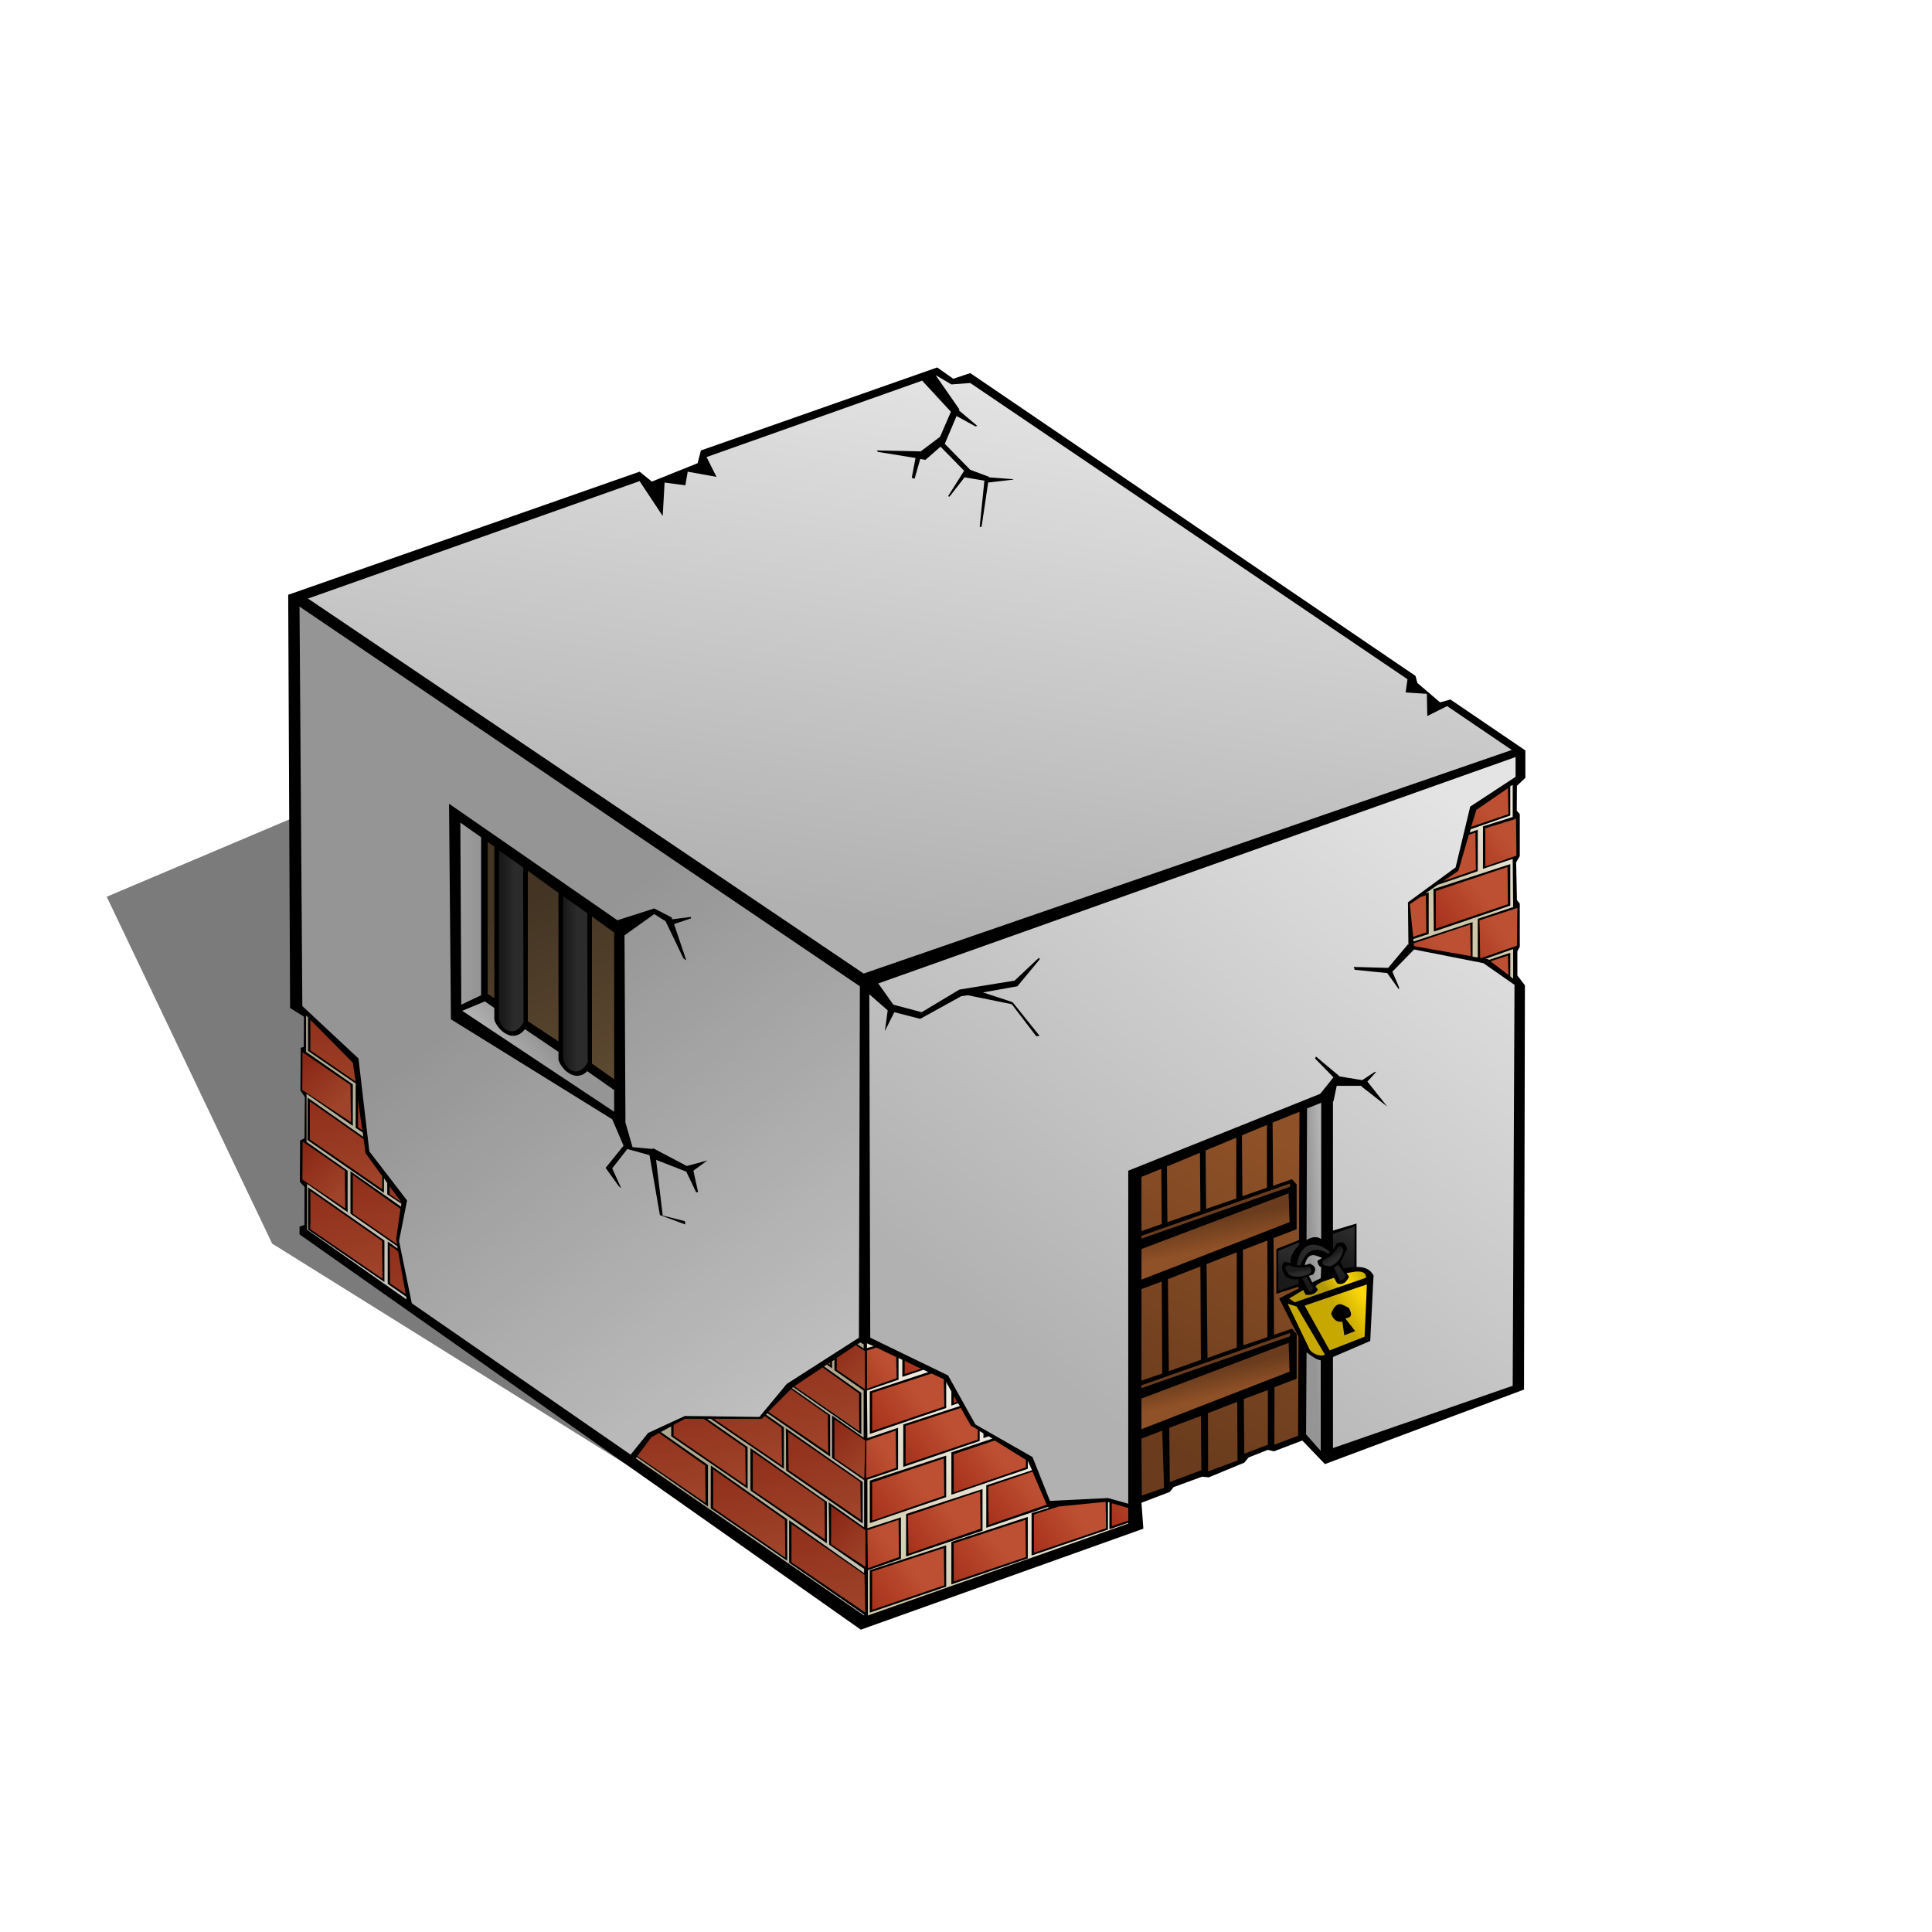 <?xml version="1.0" encoding="UTF-8" standalone="no"?>
<!-- Created with Inkscape (http://www.inkscape.org/) -->
<svg
    xmlns:inkscape="http://www.inkscape.org/namespaces/inkscape"
    xmlns:rdf="http://www.w3.org/1999/02/22-rdf-syntax-ns#"
    xmlns="http://www.w3.org/2000/svg"
    xmlns:sodipodi="http://sodipodi.sourceforge.net/DTD/sodipodi-0.dtd"
    xmlns:cc="http://creativecommons.org/ns#"
    xmlns:xlink="http://www.w3.org/1999/xlink"
    xmlns:dc="http://purl.org/dc/elements/1.1/"
    xmlns:svg="http://www.w3.org/2000/svg"
    xmlns:ns1="http://sozi.baierouge.fr"
    id="svg2"
    sodipodi:docname="jailhouse.svg"
    viewBox="0 0 128 128"
    sodipodi:version="0.32"
    version="1.0"
    inkscape:output_extension="org.inkscape.output.svg.inkscape"
    inkscape:version="0.45+devel"
  >
  <defs
      id="defs4"
    >
    <linearGradient
        id="linearGradient2338"
      >
      <stop
          id="stop2340"
          style="stop-color:#b1b1b1"
          offset="0"
      />
      <stop
          id="stop2342"
          style="stop-color:#e4e4e4"
          offset="1"
      />
    </linearGradient
    >
    <linearGradient
        id="linearGradient2320"
      >
      <stop
          id="stop2322"
          style="stop-color:#6a3c1d"
          offset="0"
      />
      <stop
          id="stop2324"
          style="stop-color:#8f5127"
          offset="1"
      />
    </linearGradient
    >
    <linearGradient
        id="linearGradient3415"
      >
      <stop
          id="stop3417"
          style="stop-color:#1a1a1a"
          offset="0"
      />
      <stop
          id="stop3419"
          style="stop-color:#2b2b2b"
          offset="1"
      />
    </linearGradient
    >
    <linearGradient
        id="linearGradient3819"
        y2="95.381"
        xlink:href="#linearGradient2338"
        gradientUnits="userSpaceOnUse"
        x2="50.25"
        y1="68.344"
        x1="29.484"
        inkscape:collect="always"
    />
    <linearGradient
        id="linearGradient3823"
        y2="55.125"
        xlink:href="#linearGradient2338"
        gradientUnits="userSpaceOnUse"
        x2="99.125"
        y1="91.375"
        x1="69.875"
        inkscape:collect="always"
    />
    <linearGradient
        id="linearGradient3827"
        y2="24.562"
        xlink:href="#linearGradient2338"
        gradientUnits="userSpaceOnUse"
        x2="65.662"
        y1="61.229"
        x1="59.844"
        inkscape:collect="always"
    />
    <linearGradient
        id="linearGradient3049"
      >
      <stop
          id="stop3051"
          style="stop-color:#cfc7a9"
          offset="0"
      />
      <stop
          id="stop3053"
          style="stop-color:#eeebe0"
          offset="1"
      />
    </linearGradient
    >
    <linearGradient
        id="linearGradient4169"
        y2="96.003"
        xlink:href="#linearGradient3049"
        gradientUnits="userSpaceOnUse"
        x2="67.197"
        y1="105.48"
        x1="58.999"
        inkscape:collect="always"
    />
    <linearGradient
        id="linearGradient4173"
        y2="105.33"
        xlink:href="#linearGradient3049"
        gradientUnits="userSpaceOnUse"
        x2="58.049"
        y1="95.539"
        x1="50.094"
        inkscape:collect="always"
    />
    <linearGradient
        id="linearGradient4177"
        y2="83.298"
        xlink:href="#linearGradient3049"
        gradientUnits="userSpaceOnUse"
        x2="28.616"
        y1="70.194"
        x1="20.462"
        inkscape:collect="always"
    />
    <linearGradient
        id="linearGradient4183"
        y2="57.267"
        xlink:href="#linearGradient3049"
        gradientUnits="userSpaceOnUse"
        x2="101.49"
        y1="59.808"
        x1="97.293"
        inkscape:collect="always"
    />
    <linearGradient
        id="linearGradient4187"
        y2="76.875"
        xlink:href="#linearGradient2320"
        gradientUnits="userSpaceOnUse"
        x2="87.312"
        y1="96"
        x1="77.75"
        inkscape:collect="always"
    />
    <linearGradient
        id="linearGradient4191"
        y2="82.562"
        xlink:href="#linearGradient2320"
        gradientUnits="userSpaceOnUse"
        x2="81.25"
        y1="80.75"
        x1="80.875"
        inkscape:collect="always"
    />
    <linearGradient
        id="linearGradient4195"
        y2="92.25"
        xlink:href="#linearGradient2320"
        gradientUnits="userSpaceOnUse"
        x2="81.5"
        y1="90.688"
        x1="81.125"
        inkscape:collect="always"
    />
    <linearGradient
        id="linearGradient4199"
        y2="79.75"
        xlink:href="#linearGradient2338"
        gradientUnits="userSpaceOnUse"
        x2="88.062"
        y1="79.812"
        x1="86.688"
        inkscape:collect="always"
    />
    <linearGradient
        id="linearGradient4203"
        y2="82.703"
        xlink:href="#linearGradient3415"
        gradientUnits="userSpaceOnUse"
        x2="87.656"
        y1="85.203"
        x1="87.477"
        inkscape:collect="always"
    />
    <linearGradient
        id="linearGradient4207"
        y2="84.344"
        xlink:href="#linearGradient3415"
        gradientUnits="userSpaceOnUse"
        x2="86.203"
        y1="84.078"
        x1="86.156"
        inkscape:collect="always"
    />
    <linearGradient
        id="linearGradient4211"
        y2="83.516"
        xlink:href="#linearGradient3415"
        gradientUnits="userSpaceOnUse"
        x2="88.281"
        y1="83.203"
        x1="88.094"
        inkscape:collect="always"
    />
    <linearGradient
        id="linearGradient4215"
        y2="82.891"
        xlink:href="#linearGradient3415"
        gradientUnits="userSpaceOnUse"
        x2="85.156"
        y1="84.5"
        x1="84.844"
        inkscape:collect="always"
    />
    <linearGradient
        id="linearGradient4219"
        y2="81.828"
        xlink:href="#linearGradient3415"
        gradientUnits="userSpaceOnUse"
        x2="89.859"
        y1="83.547"
        x1="88.961"
        inkscape:collect="always"
    />
    <linearGradient
        id="linearGradient3098"
      >
      <stop
          id="stop3100"
          style="stop-color:#9e2612"
          offset="0"
      />
      <stop
          id="stop3102"
          style="stop-color:#bd5032"
          offset="1"
      />
    </linearGradient
    >
    <linearGradient
        id="linearGradient2404"
      >
      <stop
          id="stop2406"
          style="stop-color:#b49900"
          offset="0"
      />
      <stop
          id="stop2412"
          style="stop-color:#ffda0a"
          offset=".5"
      />
      <stop
          id="stop2408"
          style="stop-color:#c6a800"
          offset="1"
      />
    </linearGradient
    >
    <linearGradient
        id="linearGradient4561"
        y2="83.811"
        xlink:href="#linearGradient2404"
        gradientUnits="userSpaceOnUse"
        x2="90.154"
        y1="85.411"
        x1="87.852"
        inkscape:collect="always"
    />
    <linearGradient
        id="linearGradient4565"
        y2="87.375"
        xlink:href="#linearGradient2404"
        gradientUnits="userSpaceOnUse"
        x2="88.973"
        y1="85.164"
        x1="92.404"
        inkscape:collect="always"
    />
    <linearGradient
        id="linearGradient4569"
        y2="60.59"
        xlink:href="#linearGradient2338"
        gradientUnits="userSpaceOnUse"
        x2="25.473"
        y1="60.59"
        x1="31.577"
        inkscape:collect="always"
    />
    <linearGradient
        id="linearGradient4573"
        y2="71.559"
        xlink:href="#linearGradient2338"
        gradientUnits="userSpaceOnUse"
        x2="33.207"
        y1="69.083"
        x1="36.015"
        inkscape:collect="always"
    />
    <linearGradient
        id="linearGradient4577"
        y2="62.271"
        xlink:href="#linearGradient3415"
        gradientUnits="userSpaceOnUse"
        x2="34.079"
        y1="62.271"
        x1="33.276"
        inkscape:collect="always"
    />
    <linearGradient
        id="linearGradient4581"
        y2="62.271"
        xlink:href="#linearGradient3415"
        gradientUnits="userSpaceOnUse"
        x2="34.079"
        gradientTransform="translate(4.164 2.703)"
        y1="62.271"
        x1="33.276"
        inkscape:collect="always"
    />
    <linearGradient
        id="linearGradient4838"
        y2="72.589"
        gradientUnits="userSpaceOnUse"
        x2="41.269"
        y1="59.177"
        x1="35.339"
        inkscape:collect="always"
      >
      <stop
          id="stop4694"
          style="stop-color:#4f3e2a"
          offset="0"
      />
      <stop
          id="stop4696"
          style="stop-color:#72593c"
          offset="1"
      />
    </linearGradient
    >
    <linearGradient
        id="linearGradient4842"
        y2="104.3"
        xlink:href="#linearGradient3098"
        gradientUnits="userSpaceOnUse"
        x2="60.844"
        y1="107.41"
        x1="56.656"
        inkscape:collect="always"
    />
    <linearGradient
        id="linearGradient4846"
        y2="104.3"
        xlink:href="#linearGradient3098"
        gradientUnits="userSpaceOnUse"
        x2="60.844"
        gradientTransform="translate(5.37 -1.9)"
        y1="107.41"
        x1="56.656"
        inkscape:collect="always"
    />
    <linearGradient
        id="linearGradient4850"
        y2="104.3"
        xlink:href="#linearGradient3098"
        gradientUnits="userSpaceOnUse"
        x2="60.844"
        gradientTransform="translate(10.713 -3.807)"
        y1="107.41"
        x1="56.656"
        inkscape:collect="always"
    />
    <linearGradient
        id="linearGradient4854"
        y2="104.3"
        xlink:href="#linearGradient3098"
        gradientUnits="userSpaceOnUse"
        x2="60.844"
        gradientTransform="translate(15.87 -5.463)"
        y1="107.41"
        x1="56.656"
        inkscape:collect="always"
    />
    <linearGradient
        id="linearGradient4858"
        y2="103.77"
        xlink:href="#linearGradient3098"
        gradientUnits="userSpaceOnUse"
        x2="61.812"
        gradientTransform="translate(-3.031 -1.844)"
        y1="106.75"
        x1="57.594"
        inkscape:collect="always"
    />
    <linearGradient
        id="linearGradient4862"
        y2="103.77"
        xlink:href="#linearGradient3098"
        gradientUnits="userSpaceOnUse"
        x2="61.812"
        gradientTransform="translate(-3.094 -7.812)"
        y1="106.75"
        x1="57.594"
        inkscape:collect="always"
    />
    <linearGradient
        id="linearGradient4866"
        y2="103.77"
        xlink:href="#linearGradient3098"
        gradientUnits="userSpaceOnUse"
        x2="61.812"
        gradientTransform="translate(-3.062 -13.812)"
        y1="106.75"
        x1="57.594"
        inkscape:collect="always"
    />
    <linearGradient
        id="linearGradient4870"
        y2="104.3"
        xlink:href="#linearGradient3098"
        gradientUnits="userSpaceOnUse"
        x2="60.844"
        gradientTransform="translate(2.438 -3.781)"
        y1="107.41"
        x1="56.656"
        inkscape:collect="always"
    />
    <linearGradient
        id="linearGradient4874"
        y2="104.3"
        xlink:href="#linearGradient3098"
        gradientUnits="userSpaceOnUse"
        x2="60.844"
        gradientTransform="translate(0,-5.938)"
        y1="107.41"
        x1="56.656"
        inkscape:collect="always"
    />
    <linearGradient
        id="linearGradient4878"
        y2="104.3"
        xlink:href="#linearGradient3098"
        gradientUnits="userSpaceOnUse"
        x2="60.844"
        gradientTransform="translate(7.75 -5.656)"
        y1="107.41"
        x1="56.656"
        inkscape:collect="always"
    />
    <linearGradient
        id="linearGradient4882"
        y2="104.3"
        xlink:href="#linearGradient3098"
        gradientUnits="userSpaceOnUse"
        x2="60.844"
        gradientTransform="translate(5.438 -7.844)"
        y1="107.41"
        x1="56.656"
        inkscape:collect="always"
    />
    <linearGradient
        id="linearGradient4886"
        y2="104.3"
        xlink:href="#linearGradient3098"
        gradientUnits="userSpaceOnUse"
        x2="60.844"
        gradientTransform="translate(2.188,-9.688)"
        y1="107.41"
        x1="56.656"
        inkscape:collect="always"
    />
    <linearGradient
        id="linearGradient4890"
        y2="104.3"
        xlink:href="#linearGradient3098"
        gradientUnits="userSpaceOnUse"
        x2="60.844"
        gradientTransform="translate(.031 -11.812)"
        y1="107.41"
        x1="56.656"
        inkscape:collect="always"
    />
    <linearGradient
        id="linearGradient4894"
        y2="104.3"
        xlink:href="#linearGradient3098"
        gradientUnits="userSpaceOnUse"
        x2="60.844"
        gradientTransform="translate(2.188 -15.594)"
        y1="107.41"
        x1="56.656"
        inkscape:collect="always"
    />
    <linearGradient
        id="linearGradient4898"
        y2="104.3"
        xlink:href="#linearGradient3098"
        gradientUnits="userSpaceOnUse"
        x2="60.844"
        gradientTransform="translate(5.375,-13.75)"
        y1="107.41"
        x1="56.656"
        inkscape:collect="always"
    />
    <linearGradient
        id="linearGradient4904"
        y2="103.77"
        xlink:href="#linearGradient3098"
        gradientUnits="userSpaceOnUse"
        x2="61.812"
        gradientTransform="translate(37.571 -42.294)"
        y1="106.75"
        x1="57.594"
        inkscape:collect="always"
    />
    <linearGradient
        id="linearGradient4906"
        y2="104.3"
        xlink:href="#linearGradient3098"
        gradientUnits="userSpaceOnUse"
        x2="60.844"
        gradientTransform="translate(37.321 -45.125)"
        y1="107.41"
        x1="56.656"
        inkscape:collect="always"
    />
    <linearGradient
        id="linearGradient4916"
        y2="104.3"
        xlink:href="#linearGradient3098"
        gradientUnits="userSpaceOnUse"
        x2="60.844"
        gradientTransform="translate(37.321 -51.091)"
        y1="107.41"
        x1="56.656"
        inkscape:collect="always"
    />
    <linearGradient
        id="linearGradient4920"
        y2="104.3"
        xlink:href="#linearGradient3098"
        gradientUnits="userSpaceOnUse"
        x2="60.844"
        gradientTransform="translate(35.219 -47.426)"
        y1="107.41"
        x1="56.656"
        inkscape:collect="always"
    />
    <linearGradient
        id="linearGradient4924"
        y2="104.3"
        xlink:href="#linearGradient3098"
        gradientUnits="userSpaceOnUse"
        x2="60.844"
        gradientTransform="translate(31.98 -43.193)"
        y1="107.41"
        x1="56.656"
        inkscape:collect="always"
    />
    <linearGradient
        id="linearGradient4928"
        y2="104.3"
        xlink:href="#linearGradient3098"
        gradientUnits="userSpaceOnUse"
        x2="60.844"
        gradientTransform="translate(34.878 -41.261)"
        y1="107.41"
        x1="56.656"
        inkscape:collect="always"
    />
    <linearGradient
        id="linearGradient4932"
        y2="104.3"
        xlink:href="#linearGradient3098"
        gradientUnits="userSpaceOnUse"
        x2="60.844"
        gradientTransform="translate(37.35 -39.216)"
        y1="107.41"
        x1="56.656"
        inkscape:collect="always"
    />
    <linearGradient
        id="linearGradient4936"
        y2="103.77"
        xlink:href="#linearGradient3098"
        gradientUnits="userSpaceOnUse"
        x2="61.812"
        gradientTransform="translate(37.855 -48.345)"
        y1="106.75"
        x1="57.594"
        inkscape:collect="always"
    />
    <linearGradient
        id="linearGradient4940"
        y2="105.32"
        xlink:href="#linearGradient3098"
        gradientUnits="userSpaceOnUse"
        x2="62.079"
        gradientTransform="matrix(1 1.012 0 1 -5.338 -61.573)"
        y1="100.98"
        x1="56.877"
        inkscape:collect="always"
    />
    <linearGradient
        id="linearGradient4944"
        y2="106.98"
        xlink:href="#linearGradient3098"
        gradientUnits="userSpaceOnUse"
        x2="62.861"
        gradientTransform="translate(-5.468 -3.584)"
        y1="103.48"
        x1="59.547"
        inkscape:collect="always"
    />
    <linearGradient
        id="linearGradient4948"
        y2="106.98"
        xlink:href="#linearGradient3098"
        gradientUnits="userSpaceOnUse"
        x2="62.861"
        gradientTransform="translate(-5.55 -9.492)"
        y1="103.48"
        x1="59.547"
        inkscape:collect="always"
    />
    <linearGradient
        id="linearGradient4952"
        y2="106.98"
        xlink:href="#linearGradient3098"
        gradientUnits="userSpaceOnUse"
        x2="62.861"
        gradientTransform="translate(-5.495 -15.29)"
        y1="103.48"
        x1="59.547"
        inkscape:collect="always"
    />
    <linearGradient
        id="linearGradient4956"
        y2="105.32"
        xlink:href="#linearGradient3098"
        gradientUnits="userSpaceOnUse"
        x2="62.079"
        gradientTransform="matrix(1 1.012 0 1 -10.589 -65.265)"
        y1="100.98"
        x1="56.877"
        inkscape:collect="always"
    />
    <linearGradient
        id="linearGradient4960"
        y2="105.32"
        xlink:href="#linearGradient3098"
        gradientUnits="userSpaceOnUse"
        x2="62.079"
        gradientTransform="matrix(1 1.012 0 1 -15.895 -68.902)"
        y1="100.98"
        x1="56.877"
        inkscape:collect="always"
    />
    <linearGradient
        id="linearGradient4964"
        y2="105.32"
        xlink:href="#linearGradient3098"
        gradientUnits="userSpaceOnUse"
        x2="62.079"
        gradientTransform="matrix(1 1.012 0 1 -13.242 -69.996)"
        y1="100.98"
        x1="56.877"
        inkscape:collect="always"
    />
    <linearGradient
        id="linearGradient4968"
        y2="105.32"
        xlink:href="#linearGradient3098"
        gradientUnits="userSpaceOnUse"
        x2="62.079"
        gradientTransform="matrix(1 1.012 0 1 -7.991 -66.413)"
        y1="100.98"
        x1="56.877"
        inkscape:collect="always"
    />
    <linearGradient
        id="linearGradient4972"
        y2="105.32"
        xlink:href="#linearGradient3098"
        gradientUnits="userSpaceOnUse"
        x2="62.079"
        gradientTransform="matrix(1 1.012 0 1 -5.611 -67.754)"
        y1="100.98"
        x1="56.877"
        inkscape:collect="always"
    />
    <linearGradient
        id="linearGradient4976"
        y2="105.32"
        xlink:href="#linearGradient3098"
        gradientUnits="userSpaceOnUse"
        x2="62.079"
        gradientTransform="matrix(1 1.012 0 1 -10.835 -71.309)"
        y1="100.98"
        x1="56.877"
        inkscape:collect="always"
    />
    <linearGradient
        id="linearGradient4980"
        y2="105.32"
        xlink:href="#linearGradient3098"
        gradientUnits="userSpaceOnUse"
        x2="62.079"
        gradientTransform="matrix(1 1.012 0 1 -7.772 -72.157)"
        y1="100.98"
        x1="56.877"
        inkscape:collect="always"
    />
    <linearGradient
        id="linearGradient4984"
        y2="105.32"
        xlink:href="#linearGradient3098"
        gradientUnits="userSpaceOnUse"
        x2="62.079"
        gradientTransform="matrix(1 1.012 0 1 -5.775 -73.716)"
        y1="100.98"
        x1="56.877"
        inkscape:collect="always"
    />
    <linearGradient
        id="linearGradient4988"
        y2="105.32"
        xlink:href="#linearGradient3098"
        gradientUnits="userSpaceOnUse"
        x2="62.079"
        gradientTransform="matrix(1 1.012 0 1 -7.662 -77.955)"
        y1="100.98"
        x1="56.877"
        inkscape:collect="always"
    />
    <linearGradient
        id="linearGradient4994"
        y2="105.32"
        xlink:href="#linearGradient3098"
        gradientUnits="userSpaceOnUse"
        x2="62.079"
        gradientTransform="matrix(1 1.012 0 1 -37.214 -83.678)"
        y1="100.98"
        x1="56.877"
        inkscape:collect="always"
    />
    <linearGradient
        id="linearGradient4996"
        y2="106.98"
        xlink:href="#linearGradient3098"
        gradientUnits="userSpaceOnUse"
        x2="62.861"
        gradientTransform="translate(-40.439 -27.715)"
        y1="103.48"
        x1="59.547"
        inkscape:collect="always"
    />
    <linearGradient
        id="linearGradient5000"
        y2="106.98"
        xlink:href="#linearGradient3098"
        gradientUnits="userSpaceOnUse"
        x2="62.861"
        gradientTransform="translate(-40.439 -33.666)"
        y1="103.48"
        x1="59.547"
        inkscape:collect="always"
    />
    <linearGradient
        id="linearGradient5004"
        y2="105.32"
        xlink:href="#linearGradient3098"
        gradientUnits="userSpaceOnUse"
        x2="62.079"
        gradientTransform="matrix(1 1.012 0 1 -31.893 -80.12)"
        y1="100.98"
        x1="56.877"
        inkscape:collect="always"
    />
    <linearGradient
        id="linearGradient5008"
        y2="105.32"
        xlink:href="#linearGradient3098"
        gradientUnits="userSpaceOnUse"
        x2="62.079"
        gradientTransform="matrix(1 1.012 0 1 -34.38 -84.685)"
        y1="100.98"
        x1="56.877"
        inkscape:collect="always"
    />
    <linearGradient
        id="linearGradient5012"
        y2="105.32"
        xlink:href="#linearGradient3098"
        gradientUnits="userSpaceOnUse"
        x2="62.079"
        gradientTransform="matrix(1 1.012 0 1 -37.308 -89.629)"
        y1="100.98"
        x1="56.877"
        inkscape:collect="always"
    />
    <linearGradient
        id="linearGradient5016"
        y2="105.32"
        xlink:href="#linearGradient3098"
        gradientUnits="userSpaceOnUse"
        x2="62.079"
        gradientTransform="matrix(1 1.012 0 1 -31.924 -85.976)"
        y1="100.98"
        x1="56.877"
        inkscape:collect="always"
    />
    <linearGradient
        id="linearGradient5020"
        y2="105.32"
        xlink:href="#linearGradient3098"
        gradientUnits="userSpaceOnUse"
        x2="62.079"
        gradientTransform="matrix(1 1.012 0 1 -37.245 -95.58)"
        y1="100.98"
        x1="56.877"
        inkscape:collect="always"
    />
    <linearGradient
        id="linearGradient5024"
        y2="105.32"
        xlink:href="#linearGradient3098"
        gradientUnits="userSpaceOnUse"
        x2="62.079"
        gradientTransform="matrix(1 1.012 0 1 -34.065 -90.447)"
        y1="100.98"
        x1="56.877"
        inkscape:collect="always"
    />
    <filter
        id="filter3081"
        inkscape:collect="always"
      >
      <feGaussianBlur
          id="feGaussianBlur3083"
          stdDeviation="1.812"
          inkscape:collect="always"
      />
    </filter
    >
  </defs
  >
  <sodipodi:namedview
      id="base"
      bordercolor="#666666"
      inkscape:pageshadow="2"
      guidetolerance="10"
      pagecolor="#ffffff"
      gridtolerance="10000"
      inkscape:window-height="697"
      width="128px"
      inkscape:zoom="1"
      objecttolerance="10"
      showgrid="false"
      borderopacity="1.0"
      inkscape:current-layer="layer2"
      inkscape:cx="239"
      inkscape:cy="64"
      inkscape:window-y="142"
      inkscape:window-x="728"
      inkscape:window-width="687"
      inkscape:pageopacity="0.0"
      inkscape:document-units="px"
  />
  <g
      id="layer2"
      inkscape:label="colors"
      inkscape:groupmode="layer"
    >
    <path
        id="path5040"
        sodipodi:nodetypes="cccccc"
        style="filter:url(#filter3081);fill-rule:evenodd;fill:#000000;fill-opacity:.516"
        d="m50.912 102.9l-32.881-20.508-10.96-22.981 39.244-16.617 45.609 31.819-41.012 28.287z"
    />
    <path
        id="path4171"
        style="fill-rule:evenodd;fill:url(#linearGradient4173)"
        d="m57.408 88.689v3.558l-0.044 3.182 0.044 6.521 0.044 5.3-15.799-10.584 1.304-1.524 2.342-1.26 5.06 0.066 2.298-2.386 4.353-2.806 0.398-0.067z"
    />
    <path
        id="path4938"
        sodipodi:nodetypes="ccccc"
        style="fill-rule:evenodd;fill:url(#linearGradient4940)"
        d="m52.35 100.87l4.999 3.44 0.051 2.64-5.066-3.38 0.016-2.7z"
    />
    <path
        id="path4175"
        style="fill-rule:evenodd;fill:url(#linearGradient4177)"
        d="m20.263 67.078l-0.066 2.431-0.177 0.044-0.066 2.696 0.287 0.309v3.05h-0.265v2.718l0.265 0.154v3.16l6.938 4.84-0.861-4.376 0.508-2.541-2.519-3.27-0.685-6.099-3.359-3.116z"
    />
    <path
        id="path4836"
        style="fill-rule:evenodd;fill:url(#linearGradient4838)"
        d="m32.146 55.345l-0.061 10.736 8.82 5.96 0.152-10.766-8.911-5.93z"
    />
    <path
        id="path5028"
        style="fill-rule:evenodd;fill:#000000;fill-opacity:.157"
        d="m32.146 55.345l-0.061 10.736 8.82 5.96 0.152-10.766-8.911-5.93z"
    />
    <path
        id="path3079"
        sodipodi:nodetypes="cccccccccccccccccccccc"
        style="fill-rule:evenodd;fill:url(#linearGradient3819)"
        d="m19.406 39.75l0.188 27.125 0.687 0.094 3.313 3.437 0.687 5.688 2.375 3.406-0.406 2.562 0.969 4.5 14.5 10.376 1.093-1.657 1.376-0.781 1.167-0.573 5.176 0.073 1.688-2.062 5.093-3.5v-23.626l-37.906-25.062zm10.656 14l11.094 8.031v12.625l-11-6.937-0.094-13.719z"
    />
    <path
        id="path3821"
        style="fill-rule:evenodd;fill:url(#linearGradient3823)"
        d="m57.364 64.802l-0.088 24.042 5.303 2.386 1.944 3.271 3.801 2.121 1.149 3.005 3.801-0.265 1.856 0.442v-21.92l12.993-5.303-0.177 23.953 12.554-4.508 0.35-26.87-2.385-1.503-4.773-0.795-0.266-0.707-0.088-2.21 3.182-2.298 1.149-3.978 3.181-2.121-0.44-1.768-43.046 15.026z"
    />
    <path
        id="path4217"
        style="fill-rule:evenodd;fill:url(#linearGradient4219)"
        d="m88.078 81.688c0.156-0.047 1.781-0.532 1.781-0.532l-0.062 2.969-1.735 0.172 0.016-2.609z"
    />
    <path
        id="path3825"
        sodipodi:nodetypes="cccccccccccccccc"
        style="fill-rule:evenodd;fill:url(#linearGradient3827)"
        d="m42.25 31.375l-22.625 8.25 37.75 25.25 43.245-15.125-4.62-3.25-0.75 0.125-0.62-0.765-0.818-0.485-0.437-0.75-29-19.375h-1.125l-1.125-0.688-15.375 5.313-0.188 0.875-3.687 1.375-0.625-0.75z"
    />
    <path
        id="path4167"
        style="fill-rule:evenodd;fill:url(#linearGradient4169)"
        d="m57.298 88.689l0.066 0.796 0.022 5.922-0.088 2.806 0.132 3.117-0.044 5.85 17.7-6.01s0.132-1.233-0.088-1.322c-0.221-0.088-1.591-0.53-1.591-0.53l-3.867 0.354-1.238-3.05-3.823-2.21-1.922-3.27-5.259-2.453z"
    />
    <path
        id="path4990"
        sodipodi:nodetypes="ccccc"
        style="fill-rule:evenodd;fill:url(#linearGradient4994)"
        d="m20.474 78.763l4.91 3.445 0.028 2.641-4.954-3.383 0.016-2.703z"
    />
    <path
        id="path4181"
        style="fill-rule:evenodd;fill:url(#linearGradient4183)"
        d="m100.36 51.853v2.078l0.2 0.198 0.03 2.586-0.29 0.442 0.09 2.762 0.26 0.243-0.04 2.497-0.29 0.508 0.09 1.812-1.901-1.237-4.972-0.928-0.221-3.006 3.16-2.209 1.171-4.132 2.713-1.614z"
    />
    <path
        id="path4185"
        style="fill-rule:evenodd;fill:url(#linearGradient4187)"
        d="m75.312 99.375l1.938-0.5 0.25-0.437 2.375-0.876 0.375 0.188 1.938-0.875 0.25-0.313 1.687-0.624h0.437l1.75-0.75 0.063-5.938-1.313-3.125 1.313-0.937-0.313-0.563h-0.562l-0.5-0.5 0.188-0.375 0.562 0.062 0.25-0.75 0.25-0.687 0.125-9.25-11.375 4.625 0.312 21.625z"
    />
    <path
        id="path4213"
        style="fill-rule:evenodd;fill:url(#linearGradient4215)"
        d="m86.234 82.156l-1.593 0.61-0.016 2.875 1.578-0.563 0.031-2.922z"
    />
    <path
        id="path4189"
        style="fill-rule:evenodd;fill:url(#linearGradient4191)"
        d="m75.25 81.75l10.438-3.562 0.062 2.937-10.688 4.375 0.188-3.75z"
    />
    <path
        id="path4193"
        style="fill-rule:evenodd;fill:url(#linearGradient4195)"
        d="m75.25 91.75l10.25-3.625 0.125 3-10.313 4.063-0.062-3.438z"
    />
    <path
        id="path4197"
        style="fill-rule:evenodd;fill:url(#linearGradient4199)"
        d="m86.125 73.375l0.125 21.875 1.625 1.375 0.187-24.125-1.937 0.875z"
    />
    <path
        id="path5038"
        style="fill-rule:evenodd;fill:#000000;fill-opacity:.157"
        d="m86.125 73.375l0.125 21.875 1.625 1.375 0.187-24.125-1.937 0.875z"
    />
    <path
        id="path4201"
        style="fill-rule:evenodd;fill:url(#linearGradient4203)"
        d="m86.562 85.578l-0.859-1.75 0.266-0.906 0.906-0.688s1.297 0.438 1.297 0.5c0 0.063 1.078 1.782 1.078 1.782l-0.203 0.406h-0.375l-0.813-1.734-0.859-0.172-0.438 0.281-0.281 0.547 0.813 1.547-0.188 0.312-0.344-0.125z"
    />
    <path
        id="path4205"
        style="fill-rule:evenodd;fill:url(#linearGradient4207)"
        d="m85.172 83.703s0.5 0.109 0.656 0.172 0.969-0.063 0.969-0.063l0.187 0.25-0.078 0.36-0.609 0.172-0.766 0.062s-0.422-0.265-0.453-0.359 0.016-0.563 0.094-0.594z"
    />
    <path
        id="path4209"
        style="fill-rule:evenodd;fill:url(#linearGradient4211)"
        d="m87.453 83.484l0.453-0.25 0.594-0.468 0.266-0.422 0.343 0.265-0.078 0.375-0.359 0.672-0.422 0.328-0.594-0.046-0.203-0.454z"
    />
    <path
        id="path4221"
        sodipodi:nodetypes="cccccccccscccccc"
        style="fill-rule:evenodd;fill:url(#linearGradient4561)"
        d="m85.234 86l1.125-0.719 0.203 0.422 0.485-0.062 0.156-0.235-0.172-0.297 1.328-0.64 0.235 0.359 0.312 0.125s0.422-0.25 0.391-0.312c-0.031-0.063-0.172-0.453-0.172-0.453l0.984-0.079 0.641 0.391-0.172 0.297-4.63 1.683-0.714-0.48z"
    />
    <path
        id="path4563"
        style="fill-rule:evenodd;fill:url(#linearGradient4565)"
        d="m85.133 86.219l1.004 0.276 4.624-1.672-0.16 3.984-2.516 1.033-0.581 0.087s-0.887-0.363-0.887-0.422c0-0.058-1.513-3.272-1.484-3.286z"
    />
    <path
        id="path4567"
        style="fill-rule:evenodd;fill:url(#linearGradient4569)"
        d="m30.098 54.071l0.073 13.039 1.863-0.986 0.073-10.994-2.009-1.059z"
    />
    <path
        id="path4571"
        style="fill-rule:evenodd;fill:url(#linearGradient4573)"
        d="m30.353 66.891l1.754-0.84 0.767 0.475v0.986l0.365 0.731 0.475 0.182 0.621-0.036 0.475-0.365 2.41 1.461-0.073 0.84 0.585 0.73 0.511 0.073 0.767-0.365 2.046 1.425-0.11 1.68-0.219 0.073-10.337-6.356-0.037-0.694z"
    />
    <path
        id="path4575"
        style="fill-rule:evenodd;fill:url(#linearGradient4577)"
        d="m32.91 56.043v11.579l0.366 0.584 0.584 0.292 0.767-0.292 0.219-0.511-0.036-10.447-1.9-1.205z"
    />
    <path
        id="path4579"
        style="fill-rule:evenodd;fill:url(#linearGradient4581)"
        d="m37.074 58.746v11.579l0.366 0.584 0.584 0.292 0.767-0.292 0.219-0.511-0.036-10.447-1.9-1.205z"
    />
    <path
        id="path4840"
        style="fill-rule:evenodd;fill:url(#linearGradient4842)"
        d="m57.688 104.06l4.921-1.59 0.032 2.61-4.969 1.7 0.016-2.72z"
    />
    <path
        id="path4844"
        style="fill-rule:evenodd;fill:url(#linearGradient4846)"
        d="m63.057 102.16l4.922-1.59 0.031 2.61-4.969 1.7 0.016-2.72z"
    />
    <path
        id="path4848"
        sodipodi:nodetypes="cccccc"
        style="fill-rule:evenodd;fill:url(#linearGradient4850)"
        d="m68.401 100.26l2.301-0.749 2.652-0.161v1.92l-4.969 1.7 0.016-2.71z"
    />
    <path
        id="path4852"
        sodipodi:nodetypes="ccccc"
        style="fill-rule:evenodd;fill:url(#linearGradient4854)"
        d="m73.588 99.443l1.422 0.375-0.031 0.982-1.438 0.52 0.047-1.877z"
    />
    <path
        id="path4856"
        sodipodi:nodetypes="ccccc"
        style="fill-rule:evenodd;fill:url(#linearGradient4858)"
        d="m57.438 101.34l2.14-0.72 0.031 2.61-2.25 0.77 0.079-2.66z"
    />
    <path
        id="path4860"
        sodipodi:nodetypes="ccccc"
        style="fill-rule:evenodd;fill:url(#linearGradient4862)"
        d="m57.375 95.375l2.016-0.656 0.031 2.578-2.125 0.734 0.078-2.656z"
    />
    <path
        id="path4864"
        sodipodi:nodetypes="cccccc"
        style="fill-rule:evenodd;fill:url(#linearGradient4866)"
        d="m57.406 89.375l0.871-0.293 1.176 0.606v1.671l-2.125 0.672 0.078-2.656z"
    />
    <path
        id="path4868"
        style="fill-rule:evenodd;fill:url(#linearGradient4870)"
        d="m60.125 100.28l4.922-1.592 0.031 2.612-4.969 1.7 0.016-2.72z"
    />
    <path
        id="path4872"
        style="fill-rule:evenodd;fill:url(#linearGradient4874)"
        d="m57.688 98.125l4.921-1.594 0.032 2.61-4.969 1.699 0.016-2.715z"
    />
    <path
        id="path4876"
        sodipodi:nodetypes="ccccc"
        style="fill-rule:evenodd;fill:url(#linearGradient4878)"
        d="m65.438 98.406l3.203-1.031 0.937 2.328-4.156 1.417 0.016-2.714z"
    />
    <path
        id="path4880"
        sodipodi:nodetypes="cccccc"
        style="fill-rule:evenodd;fill:url(#linearGradient4882)"
        d="m63.125 96.219l2.83-0.917 2.092 1.198 0.031 0.734-4.969 1.704 0.016-2.719z"
    />
    <path
        id="path4884"
        sodipodi:nodetypes="ccccccc"
        style="fill-rule:evenodd;fill:url(#linearGradient4886)"
        d="m59.875 94.375l3.968-1.285 0.516 1.222 0.512 0.301-0.043 0.778-4.969 1.703 0.016-2.719z"
    />
    <path
        id="path4888"
        sodipodi:nodetypes="cccccc"
        style="fill-rule:evenodd;fill:url(#linearGradient4890)"
        d="m57.719 92.25l4.23-1.37 0.692 0.308 0.031 2.078-4.969 1.703 0.016-2.719z"
    />
    <path
        id="path4892"
        sodipodi:nodetypes="cccc"
        style="fill-rule:evenodd;fill:url(#linearGradient4894)"
        d="m59.812 89.906l1.579 0.735-1.532 0.547-0.047-1.282z"
    />
    <path
        id="path4896"
        sodipodi:nodetypes="cccc"
        style="fill-rule:evenodd;fill:url(#linearGradient4898)"
        d="m63.094 91.844l0.609 1.015-0.656 0.172 0.047-1.187z"
    />
    <path
        id="path4900"
        sodipodi:nodetypes="ccccc"
        style="fill-rule:evenodd;fill:url(#linearGradient4904)"
        d="m98.04 60.894l2.53-0.756v2.609l-2.608 0.803 0.078-2.656z"
    />
    <path
        id="path4902"
        style="fill-rule:evenodd;fill:url(#linearGradient4906)"
        d="m95.009 58.937l4.922-1.593 0.031 2.609-4.969 1.703 0.016-2.719z"
    />
    <path
        id="path4914"
        sodipodi:nodetypes="ccccc"
        style="fill-rule:evenodd;fill:url(#linearGradient4916)"
        d="m97.622 53.511l2.309-1.537 0.031 2.013-2.781 1.021 0.441-1.497z"
    />
    <path
        id="path4918"
        sodipodi:nodetypes="cccccc"
        style="fill-rule:evenodd;fill:url(#linearGradient4920)"
        d="m97.054 55.386l0.774-0.344 0.031 2.61-2.582 0.85 1.288-0.893 0.489-2.223z"
    />
    <path
        id="path4922"
        sodipodi:nodetypes="cccccc"
        style="fill-rule:evenodd;fill:url(#linearGradient4924)"
        d="m94.014 59.307l0.575-0.032 0.032 2.61-1.162 0.254-0.11-2.292 0.665-0.54z"
    />
    <path
        id="path4926"
        sodipodi:nodetypes="ccccc"
        style="fill-rule:evenodd;fill:url(#linearGradient4928)"
        d="m93.418 62.517l4.069-1.31 0.003 2.354-3.832-0.74-0.24-0.304z"
    />
    <path
        id="path4930"
        sodipodi:nodetypes="cccc"
        style="fill-rule:evenodd;fill:url(#linearGradient4932)"
        d="m98.475 63.767l1.484-0.514 0.031 1.586-1.515-1.072z"
    />
    <path
        id="path4934"
        sodipodi:nodetypes="ccccc"
        style="fill-rule:evenodd;fill:url(#linearGradient4936)"
        d="m98.324 54.842l2.246-0.699 0.02 2.581-2.344 0.775 0.078-2.657z"
    />
    <path
        id="path4942"
        sodipodi:nodetypes="ccccc"
        style="fill-rule:evenodd;fill:url(#linearGradient4944)"
        d="m54.981 99.681l2.412 1.699-0.008 2.49-2.462-1.61 0.058-2.579z"
    />
    <path
        id="path4946"
        sodipodi:nodetypes="ccccc"
        style="fill-rule:evenodd;fill:url(#linearGradient4948)"
        d="m55.173 93.91l2.192 1.507-0.062 2.548-2.08-1.367-0.05-2.688z"
    />
    <path
        id="path4950"
        sodipodi:nodetypes="cccccc"
        style="fill-rule:evenodd;fill:url(#linearGradient4952)"
        d="m56.458 88.987l0.907 0.495-0.007 2.685-1.998-1.449 0.033-0.945 1.065-0.786z"
    />
    <path
        id="path4954"
        sodipodi:nodetypes="ccccc"
        style="fill-rule:evenodd;fill:url(#linearGradient4956)"
        d="m47.099 97.176l4.999 3.444 0.05 2.64-5.065-3.381 0.016-2.703z"
    />
    <path
        id="path4958"
        sodipodi:nodetypes="cccccc"
        style="fill-rule:evenodd;fill:url(#linearGradient4960)"
        d="m43.543 94.796l3.249 2.187 0.051 2.641-4.874-3.301 0.978-1.218 0.596-0.309z"
    />
    <path
        id="path4962"
        sodipodi:nodetypes="ccccccc"
        style="fill-rule:evenodd;fill:url(#linearGradient4964)"
        d="m45.321 93.894l1.247 0.013 2.877 1.982 0.051 2.641-4.929-3.41-0.036-0.786 0.79-0.44z"
    />
    <path
        id="path4966"
        sodipodi:nodetypes="ccccc"
        style="fill-rule:evenodd;fill:url(#linearGradient4968)"
        d="m49.806 96.109l4.89 3.363 0.051 2.638-4.929-3.435-0.012-2.566z"
    />
    <path
        id="path4970"
        sodipodi:nodetypes="ccccc"
        style="fill-rule:evenodd;fill:url(#linearGradient4972)"
        d="m52.076 94.687l5 3.445 0.05 2.638-5.065-3.38 0.015-2.703z"
    />
    <path
        id="path4974"
        sodipodi:nodetypes="cccccc"
        style="fill-rule:evenodd;fill:url(#linearGradient4976)"
        d="m50.299 93.948l0.294-0.239 1.259 0.867 0.05 2.641-5.065-3.383 3.462 0.114z"
    />
    <path
        id="path4978"
        sodipodi:nodetypes="ccccc"
        style="fill-rule:evenodd;fill:url(#linearGradient4980)"
        d="m52.268 91.87l2.647 1.859 0.051 2.641-4.136-2.891 1.438-1.609z"
    />
    <path
        id="path4982"
        sodipodi:nodetypes="ccccc"
        style="fill-rule:evenodd;fill:url(#linearGradient4984)"
        d="m54.346 90.475l2.565 1.695 0.051 2.641-4.464-3.028 1.848-1.308z"
    />
    <path
        id="path4986"
        sodipodi:nodetypes="cccc"
        style="fill-rule:evenodd;fill:url(#linearGradient4988)"
        d="m55.024 89.982l0.051 0.589-0.525-0.319 0.474-0.27z"
    />
    <path
        id="path4992"
        sodipodi:nodetypes="ccccc"
        style="fill-rule:evenodd;fill:url(#linearGradient4996)"
        d="m20.01 75.549l2.924 2.011 0.037 2.671-3.019-2.103 0.058-2.579z"
    />
    <path
        id="path4998"
        sodipodi:nodetypes="ccccc"
        style="fill-rule:evenodd;fill:url(#linearGradient5000)"
        d="m20.01 69.598l3.27 2.294-0.026 2.514-3.302-2.229 0.058-2.579z"
    />
    <path
        id="path5002"
        sodipodi:nodetypes="ccccc"
        style="fill-rule:evenodd;fill:url(#linearGradient5004)"
        d="m25.795 82.321l0.628 0.517 0.658 3.05-1.302-0.864 0.016-2.703z"
    />
    <path
        id="path5006"
        sodipodi:nodetypes="cccccc"
        style="fill-rule:evenodd;fill:url(#linearGradient5008)"
        d="m23.308 77.755l3.335 2.406-0.277 2 0.054 0.452-3.128-2.155 0.016-2.703z"
    />
    <path
        id="path5010"
        sodipodi:nodetypes="ccccccc"
        style="fill-rule:evenodd;fill:url(#linearGradient5012)"
        d="m20.379 72.812l3.982 2.794-0.016 0.808 0.96 1.333 0.013 1.151-4.954-3.383 0.015-2.703z"
    />
    <path
        id="path5014"
        sodipodi:nodetypes="ccccc"
        style="fill-rule:evenodd;fill:url(#linearGradient5016)"
        d="m25.795 78.259l0.974 1.241 0.029 0.311-1.05-0.644 0.047-0.908z"
    />
    <path
        id="path5018"
        sodipodi:nodetypes="ccccc"
        style="fill-rule:evenodd;fill:url(#linearGradient5020)"
        d="m20.474 67.302l3.052 2.972 0.249 1.602-3.348-2.312 0.047-2.262z"
    />
    <path
        id="path5022"
        sodipodi:nodetypes="cccc"
        style="fill-rule:evenodd;fill:url(#linearGradient5024)"
        d="m23.622 71.993l0.628 3.036-0.643-0.333 0.015-2.703z"
    />
    <path
        id="path5026"
        sodipodi:nodetypes="cccccccccccccccccccccc"
        style="fill-rule:evenodd;fill:#000000;fill-opacity:.157"
        d="m19.406 39.75l0.188 27.125 0.687 0.094 3.313 3.437 0.687 5.688 2.375 3.406-0.406 2.562 0.969 4.5 14.5 10.376 1.093-1.657 1.376-0.781 1.167-0.573 5.176 0.073 1.688-2.062 5.093-3.5v-23.626l-37.906-25.062zm10.656 14l11.094 8.031v12.625l-11-6.937-0.094-13.719z"
    />
    <path
        id="path5030"
        style="fill-rule:evenodd;fill:#000000;fill-opacity:.157"
        d="m30.098 54.071l0.073 13.039 1.863-0.986 0.073-10.994-2.009-1.059z"
    />
    <path
        id="path5032"
        style="fill-rule:evenodd;fill:#000000;fill-opacity:.157"
        d="m30.353 66.891l1.754-0.84 0.767 0.475v0.986l0.365 0.731 0.475 0.182 0.621-0.036 0.475-0.365 2.41 1.461-0.073 0.84 0.585 0.73 0.511 0.073 0.767-0.365 2.046 1.425-0.11 1.68-0.219 0.073-10.337-6.356-0.037-0.694z"
    />
    <path
        id="path5034"
        style="fill-rule:evenodd;fill:#000000;fill-opacity:.157"
        d="m20.263 67.078l-0.066 2.431-0.177 0.044-0.066 2.696 0.287 0.309v3.05h-0.265v2.718l0.265 0.154v3.16l6.938 4.84-0.861-4.376 0.508-2.541-2.519-3.27-0.685-6.099-3.359-3.116z"
    />
    <path
        id="path5036"
        style="fill-rule:evenodd;fill:#000000;fill-opacity:.157"
        d="m57.408 88.689v3.558l-0.044 3.182 0.044 6.521 0.044 5.3-15.799-10.584 1.304-1.524 2.342-1.26 5.06 0.066 2.298-2.386 4.353-2.806 0.398-0.067z"
    />
  </g
  >
  <g
      id="layer1"
      inkscape:label="outline"
      inkscape:groupmode="layer"
    >
    <path
        id="path2601"
        sodipodi:nodetypes="ccccccccccccccccccccccccccccccccccccccccccccccccccccccccccccccccccccccccccccccccccccccccccccccccccccccccccccccccccccccccccccccccccccccccccccccccccccccccccccccccccccccccccccccccccccccccccccccccccccccccccccccccccccccccccccccccccccccccccccccccccccccccccccccccccccccccccccccccccccccccccccccccccccccccccccccccccccccccccccccccccccccccccccccccccccccccccccccccccccccccccccccccccccccccccccccccccccccccccccccccccccccccccccccccccccccccccccccccccccccccccccccccccccccccccccccccccccccccccccccccccccccccccccccccccccccccccccccccccccccccscccccccccccccccccccccccccccccccccccccccccccccccccccccccccccccccccccccccccccccccccccccccccccccccccccccccccccccccccccccccccccccccccccccccccccccccccccccccccccccccccccccccccccccccccccccccccccccccccccccccccccccccccccccccccccccccccccccccccccccccccccccccccccccccccccccccccccccccccccccccccccccccccccccccccccccccccccccccccccccccccccccccccccccccccccccccccccccccccccccccccccccccccccccccccccccccccccccccccccccccccccccc"
        style="fill-rule:evenodd;fill:#000000"
        d="m62.094 24.344l-15.656 5.5-0.219 0.844-3.031 1.218-0.813-0.656-23.281 8.156 0.125 27.375 0.917 0.576-0.011 2.001-0.201 0.063-0.018 2.828 0.293 0.44-0.026 2.72-0.289 0.155-0.018 2.74 0.308 0.331-0.007 2.518-0.32 0.112-0.003 0.516 37.187 26.189 18.719-6.69-0.125-1.718 1.875-0.718 0.259-0.321 1.881-0.687 0.444 0.042 2.354-0.972 0.281-0.343 1.278-0.507 0.408 0.098 1.876-0.716 1.5 1.562 13.189-4.938 0.06-26.781-0.5-0.656v-1.594l0.16-0.312v-2.844l-0.19-0.25-0.05-2.497 0.24-0.409v-2.781l-0.2-0.225 0.01-1.651 0.56-0.531v-1.812l-4.966-3.375-0.688 0.187-1.5-1.281-0.125-0.469-29.5-20.062-1.125 0.375-1.062-0.75zm-0.094 0.531h0.031l1 0.594 1.25-0.094 28.969 19.625-0.125 0.875 1.406 0.094 0.031 1.469 1.313-0.657 4.285 2.907-42.941 14.812-36.813-24.844 21.969-7.781 1.531 2.313 0.125-2.219 1.375 0.187 0.156-0.906 1.907 0.344-0.657-1.313 14.282-5.062 1.906 2.062-0.719 1.657-1.281 0.968-2.906-0.062 0.062 0.094 2.5 0.406-0.25 1.312 0.188 0.063 0.375-1.313 0.343 0.063 1-0.875 1.563 1.594-1.063 1.687 0.094 0.031 1-1.281 1.313 0.219-0.313 3.062h0.125l0.438-2.937 1.625-0.188 0.062-0.031-1.625-0.125v-0.031l-1.25-0.469-1.687-1.719 0.781-1.844 1.25 0.688 0.125-0.031-1.219-1.031 0.031-0.063-1.562-2.25zm-42.156 15.313l37.125 25.156-0.063 23.281-4.781 3.063-1.813 2.187-4.937-0.063-2.437 1.126-1.157 1.437-14.5-10.031-0.843-4.125 0.531-2.688-2.5-3.25-0.719-6.156-3.719-3.469-0.187-26.468zm80.566 9.968v1.313l-3.004 1.969-0.968 4.031-3.157 2.312 0.031 2.813-0.031-0.032-1.312 1.563-2.281-0.063 0.062 0.188 2.156 0.219 0.782 1.093v-0.156l-0.438-1.031 1.438-1.469 4.593 0.906 2.059 1.438-0.12 26.562-11.908 4.126v-6.032l2.469-1.062 0.219-4.344c-0.248-0.448-0.621-0.559-1.125-0.562v-2.876l-1.563 0.469v-8.562h0.032l0.218-1.031h1.657l-0.031 0.031 1.718 1.343-1.312-1.656 0.594-0.656-0.126 0.031-0.812 0.531-1.531-0.25v-0.031l-1.531-1.281-0.063 0.125 1.219 1.25-0.875 1.094-12.719 5.093v22.063l-1.344-0.375-3.844 0.188-1.156-2.907-3.781-2.156-1.813-3.25-5.156-2.5-0.062-22.75 1.218 1.063-0.187 1.374 0.625-1.25 1.719 0.438 2.719-1.5 0.437-0.062 2.906 0.593 1.625 2.125 0.219-0.031-1.781-2.219h-0.032l-0.031-0.031-1.906-0.625 2.281-0.406 1.5-1.813-0.094-0.062-1.593 1.5-3.657 0.593-2.5 1.5-1.874-0.5-1-1.406 42.222-15zm-0.19 1.844v2.125l-1.97 0.625v2.812l1.97-0.656 0.03 3.188-2.344 0.781v2.563l-0.344-0.063v-2.281l-3.906 1.281-0.031-0.156 1.031-0.344v-2.75l-0.218 0.063 0.812-0.563 2.656-0.906v-2.75l-0.531 0.187 0.063-0.218 2.622-0.907v-1.937l0.16-0.094zm-0.314 0.219l0.032 1.719-2.469 0.843 0.343-1.125 2.094-1.437zm-70.156 1.031l0.125 14.281 10.687 6.625 0.75 1.75-1.187 1.469 0.875 1.219 0.156 0.125-0.594-1.313 1-1.281 1.469 0.406 0.688 3.969 1.687 0.625-0.031-0.219-1.469-0.375-0.437-3.687 2 0.781 0.656 1.375 0.125-0.031-0.312-1.407 0.937-0.687-0.094 0.031-1.281 0.344-2.25-1.188v0.063l-1.344-0.125-0.468-1.625-0.063-12.406 1.969-1.407 0.75 0.469 1.187 2.469 0.188 0.125-0.813-2.406 1.125-0.375v-0.094l-1.25 0.156-0.031-0.125-1.156-0.593-2.438 0.781-11.156-7.719zm70.69 1l0.03 2.438-2.064 0.718v-2.531l2.034-0.625zm-69.94 0.25l1.375 0.969v10.469l-1.313 0.624-0.062-12.062zm67.25 0.656l0.031 2.469-2.156 0.75 1-0.687 0.687-2.376 0.438-0.156zm-65.438 0.625l0.438 0.313v10.031l-0.438-0.281v-10.063zm0.75 0.563l1.594 1.125 0.032 10.25c-0.668 1.228-1.653 0.34-1.626-0.344v-11.031zm66.998 0.906l-5.091 1.656 0.031 2.813 5.06-1.719v-2.75zm-0.185 0.188l0.031 2.468-4.781 1.625v-2.5l4.75-1.593zm-64.906 0.25l2.031 1.468v9.844l-2.031-1.344v-9.968zm59.5 1.624l0.031 2.469-0.875 0.281-0.219-2.156 0.688-0.468 0.375-0.126zm-57.157 0.063l1.594 1.125 0.032 9.875c-0.668 1.228-1.653 0.34-1.626-0.344v-10.656zm63.218 0.781l-0.03 2.5-2.344 0.813h-0.094l-0.031-2.5 2.499-0.813zm-61.311 0.563l1.469 1.062v9.719l-1.469-1.031v-9.75zm58.187 0.531l0.032 2.094-3.75-0.656-0.032-0.188 3.75-1.25zm2.844 1.625v1.969l-0.19-0.156v-1.563l-1.404 0.469-0.062-0.032-0.032-0.031h-0.062-0.094l1.844-0.656zm-0.344 0.437l0.032 1.282-1.188-0.906 1.156-0.376zm-67.781 3.032l0.625 0.437v0.657c-0.088 0.362 1.061 1.941 2.031 0.75l2.219 1.5v0.406c-0.084 0.348 0.964 1.808 1.906 0.875l1.782 1.25v1.437l-10.063-6.687 1.5-0.625zm-11.844 0.937l0.125 0.125v2.219l3.156 2.156 0.032 0.125-0.032-0.031v2.844l0.469 0.312 0.031 0.281-3.687-2.593v2.812l5.063 3.5v-0.969l0.218 0.313v0.75l0.938 0.625-0.032 0.188-3.343-2.344v2.812l3.093 2.156 0.032 0.157-0.656-0.469v2.812l1.218 0.844 0.032 0.188-6.594-4.625v-3.031l2.687 1.874v-2.75l-2.719-1.906v-3.187l3.063 2.125v-2.75l-3.094-2.156v-2.407zm0.281 0.281l2.813 2.844 0.187 1.25-3-2.062v-2.032zm-0.524 2.149l3.181 2.164 0.031 2.469-3.225-2.133 0.013-2.5zm3.681 3.133l0.281 2.031-0.281-0.187v-1.844zm-3.188 0.125l3.563 2.5 0.125 0.937 1.093 1.5v0.875l-4.781-3.281v-2.531zm67 0.093v9.032c-0.34-0.253-0.746-0.083-0.969 0.062l0.032-8.718 0.937-0.376zm-1.437 0.594l-0.032 8.5-1.5 0.594v2.969l1.469-0.469v0.125c-0.41 0.202-0.864 0.422-1.281 0.656l1.281 2.531-0.031 6.561-1.575 0.594 0.013-3.811 1.468-0.562v-2.969l-0.312-0.344-1.188 0.407-0.031-6.407 1.531-0.593v-2.969l-0.312-0.344-1.25 0.437-0.032-4.187 1.782-0.719zm-2.156 0.875v4.157l-1.626 0.562-0.031-4.031 1.657-0.688zm-2.032 0.844v4.031l-2 0.688-0.031-3.875 2.031-0.844zm-61.859 0.252l2.797 1.935 0.031 2.5-2.841-1.913 0.013-2.522zm59.453 0.748l0.031 3.844-2.187 0.75-0.032-3.688 2.188-0.906zm-2.562 1.063l0.031 3.656-1.344 0.468v-3.593l1.313-0.531zm-53.563 0.406l3.156 2.25-0.281 2 0.062 0.344-2.937-2.032v-2.562zm62.094 0.562v0.219l-9.844 3.437v-0.187l9.844-3.469zm-59.657 0.188l0.782 1.062-0.782-0.531v-0.531zm-5.406 0.062v2.813l5.063 3.469v-2.75l-5.063-3.532zm0.156 0.25l4.75 3.313 0.032 2.5-4.782-3.281v-2.532zm64.813 0.156l0.063 1.907-9.813 3.812v-2.031l9.75-3.688zm4.375 2.188l-0.013 2.688-0.706 0.093-0.219-0.437c0.149-0.236 0.262-0.524 0.438-0.844-0.064-0.292-0.201-0.565-0.688-0.375-0.063 0.156-0.145 0.274-0.218 0.375l-0.032-0.062v-0.938l1.438-0.5zm-5.781 0.938v6.406l-1.594 0.531-0.031-6.313 1.625-0.624zm2.093 0.124v0.188c-0.35 0.315-0.593 0.742-0.562 1.188-0.131-0.038-0.239-0.065-0.406-0.094-0.312 0.378-0.113 0.621 0.094 1 0.326 0.172 0.576 0.187 0.812 0.156l0.031 0.062v0.25l-1.343 0.469v-2.656l1.374-0.563zm0.844 0.157c0.44-0.05 0.903 0.21 1.156 0.437l0.063 0.063c-0.05 0.041-0.102 0.09-0.156 0.125l-0.063-0.094c-0.222-0.116-0.442-0.176-0.625-0.188-0.537-0.032-0.877 0.358-1.125 1.032-0.085-0.003-0.168-0.015-0.25-0.032 0.181-0.944 0.572-1.295 1-1.343zm-61.094 0.031l0.563 0.406 0.5 2.813-1.031-0.688-0.032-2.531zm62.876 0.062c0.139 0.028 0.289 0.006 0.312 0.313-0.161 0.459-0.372 0.858-0.906 1.031-0.185-0.107-0.584 0.038-0.438-0.406 0.483-0.224 0.8-0.549 1.032-0.938zm-6.75 0.407v6.312l-1.938 0.688-0.062-6.219 2-0.781zm5.031 0.187c0.194-0.009 0.413 0.11 0.625 0.188-0.105 0.06-0.193 0.102-0.313 0.187 0.026 0.244 0.113 0.357 0.25 0.438l-0.031 0.719c-0.188 0.087-0.387 0.185-0.562 0.281l-0.219-0.438c0.097-0.035 0.169-0.062 0.281-0.093 0.164-0.251 0.258-0.506-0.219-0.719-0.133 0.054-0.235 0.073-0.343 0.093 0.12-0.489 0.326-0.645 0.531-0.656zm1.687 0.625l0.5 0.719c-0.175 0.408-0.265 0.297-0.375 0.312l-0.406-0.812c0.111-0.064 0.207-0.14 0.281-0.219zm-3.312 0.031c0.498 0.188 0.967 0.201 1.406 0.094 0.078 0.119 0.234 0.238 0.031 0.469-0.44 0.207-0.908 0.322-1.406 0.063-0.053-0.207-0.45-0.419-0.031-0.626zm-5.813 0.094l0.031 6.188-2.124 0.75-0.063-6.094 2.156-0.844zm10.25 0.344c0.531-0.055 0.746 0.113 0.719 0.406l-4.719 1.625-0.375-0.25 0.938-0.562 0.156 0.312c0.365 0.045 0.656-0.04 0.812-0.343l-0.156-0.219c0.306-0.326 0.783-0.385 1.219-0.563l0.219 0.375c0.379 0.132 0.61-0.082 0.781-0.437l-0.156-0.25 0.562-0.094zm-3.219 0.344l0.438 0.75c-0.088 0.174-0.156 0.324-0.312 0.156l-0.407-0.812c0.087-0.027 0.19-0.06 0.281-0.094zm-9.593 0.312l0.031 6.094-1.375 0.469v-6.063l1.344-0.5zm13.593 0.188l-0.156 3.468-2.312 0.907-1.656-2.969 4.124-1.406zm-5.25 1.281l0.594 0.187 1.875 3.188c-0.318 0.165-0.818-0.067-1-0.312l-1.469-3.063zm3.469 0.031c-0.194-0.005-0.399 0.136-0.593 0.625 0.124 0.286 0.275 0.596 0.75 0.531l0.124 0.907 0.719-0.281-0.656-0.844c0.578-0.072 0.366-0.385 0.25-0.688-0.194-0.079-0.4-0.244-0.594-0.25zm-3.312 1.906v0.219l-9.844 3.438v-0.188l9.844-3.469zm-28.469 0.626l0.219 0.124v0.282l-0.407-0.282 0.188-0.124zm28.375 0.031l0.063 1.906-9.813 3.813v-2.032l9.75-3.687zm-27.937 0.031l0.437 0.188-0.437 0.124v-0.312zm-0.75 0.125l0.619 0.388v2.522l-1.869-1.285v-0.781l1.25-0.844zm1.374 0.156l1.313 0.625 0.031 1.406-1.968 0.688v-2.522l0.624-0.197zm28.5 0.313c0.295 0.21 0.571 0.46 0.938 0.531v6l-0.969-1.094 0.031-5.437zm-27.031 0.375l0.25 0.125v1.125l1.407-0.469 0.312 0.156-3.875 1.282v2.812l5.063-1.719v-1.719l0.343 0.626v0.937l0.438-0.156 0.125 0.187-3.75 1.219v2.813l5.062-1.719v-0.657l0.25 0.157v0.312l0.344-0.125 0.25 0.156-2.719 0.907v2.812l5.063-1.719v-0.531l0.281 0.625-3.031 1v2.814l4.062-1.376 0.032 0.031h0.124l-1.218 0.375v2.81l5.062-1.72v-1.809h0.094v1.779l1.25-0.43v0.06l-17.25 6.09v-3l2.188-0.75v-2.75l-2.219 0.72v-3.219l2.031-0.687v-2.75l-2.031 0.687-0.031-3.156 2.093-0.719v-1.437zm-4.25 0.125v0.687l1.938 1.344v3.125l-2.094-1.469v2.813l2.125 1.468v3.128l-2.344-1.659 0.032 2.809 2.312 1.6v0.28l-4.969-3.5v2.81l4.969 3.44v0.06l-15.125-10.405 0.063-0.094 4.718 3.281v-2.75l-3.125-2.187 0.688-0.375v0.656l5.062 3.469v-2.75l-2.687-1.875h0.25l4.844 3.312v-2.75l-1.188-0.843 0.094-0.094 4.156 2.875v-2.75l-2.531-1.781 0.031-0.031 0.062-0.032 4.5 3.125v-2.75l-2.468-1.75 0.187-0.125 0.344 0.25v-0.468l0.156-0.094zm4.657 0.062l1.093 0.532-1.093 0.343v-0.875zm-4.938 0.125v0.157l-0.125-0.094 0.125-0.063zm-0.5 0.313l2.406 1.718 0.032 2.5-4.313-2.968 1.875-1.25zm7.219 0.406l0.812 0.375 0.031 1.813-4.781 1.624v-2.531l3.938-1.281zm-9.313 1.031l2.438 1.719 0.031 2.5-3.969-2.719 1.5-1.5zm31.594 0.063v3.625l-1.562 0.593-0.032-3.624 1.594-0.594zm-20.812 0.375l0.218 0.406-0.218 0.063v-0.469zm18.781 0.406l0.022 3.89-1.951 0.719-0.009-3.859 1.938-0.75zm-18.313 0.406l0.656 1.157 0.469 0.281v0.656l-4.781 1.625v-2.531l3.656-1.188zm-13 0.531l1.125 0.782 0.031 2.5-4.531-3.094h3.188l0.187-0.188zm28.906 0l0.032 3.594-2.094 0.782-0.031-3.594 2.093-0.782zm-34.187 0.188h1.25l2.75 1.906 0.031 2.5-4.781-3.281v-0.719l0.75-0.406zm9.906 0.031l2.048 1.41-0.066 2.497-1.982-1.344v-2.563zm-3.219 0.594l0.032 2.813 5.062 3.502v-2.752l-5.094-3.563zm7.282 0.156l0.031 2.469-1.995 0.678 0.022-2.478 1.942-0.669zm17.656 0l0.12 3.793-1.473 0.509-0.022-3.771 1.375-0.531zm-24.781 0.094l4.781 3.313 0.031 2.502-4.781-3.284-0.031-2.531zm-8.563 0.063l3.063 2.156 0.031 2.468-4.531-3.093 0.937-1.25 0.5-0.281zm22.25 0.5l2.063 1.281v0.5l-4.781 1.656v-2.531l2.718-0.906zm-16.187 0.5v2.812l5.062 3.5v-2.75l-5.062-3.562zm0.156 0.25l4.75 3.312 0.031 2.5-4.781-3.281v-2.531zm12.813 0.25l-5.063 1.656v2.816l5.063-1.722v-2.75zm-0.157 0.187l0.031 2.469-4.781 1.656v-2.531l4.75-1.594zm-15.437 0.469v2.844l5.062 3.472v-2.75l-5.062-3.566zm0.156 0.25l4.75 3.346 0.031 2.5-4.781-3.284v-2.562zm21.156 0.156l0.938 2.188-3.844 1.342-0.031-2.53 2.937-1zm-3.312 1.156l-5.063 1.654v2.81l5.063-1.71v-2.754zm-0.156 0.156l0.031 2.468-4.781 1.66-0.032-2.53 4.782-1.598zm8.312 0.688l0.031 1.75-4.781 1.63v-2.54l1.625-0.528 3.125-0.312zm0.406 0.094l1.094 0.312v0.844l-1.094 0.37v-1.526zm-18.594 0.187l2.276 1.599v2.43l-2.276-1.5v-2.529zm13.032 0.719l-5.063 1.66v2.81l5.063-1.72v-2.75zm-8.563 0.19l0.031 2.47-2.062 0.74-0.031-2.52 2.062-0.69zm8.407 0l0.031 2.47-4.781 1.62v-2.53l4.75-1.56zm-15.5 0.28l4.838 3.36 0.053 2.5-4.891-3.33v-2.53zm10.25 1.41l-5.063 1.65v2.81l5.063-1.72v-2.74zm-0.157 0.18l0.031 2.47-4.781 1.63v-2.54l4.75-1.56z"
    />
  </g
  >
</svg
>
